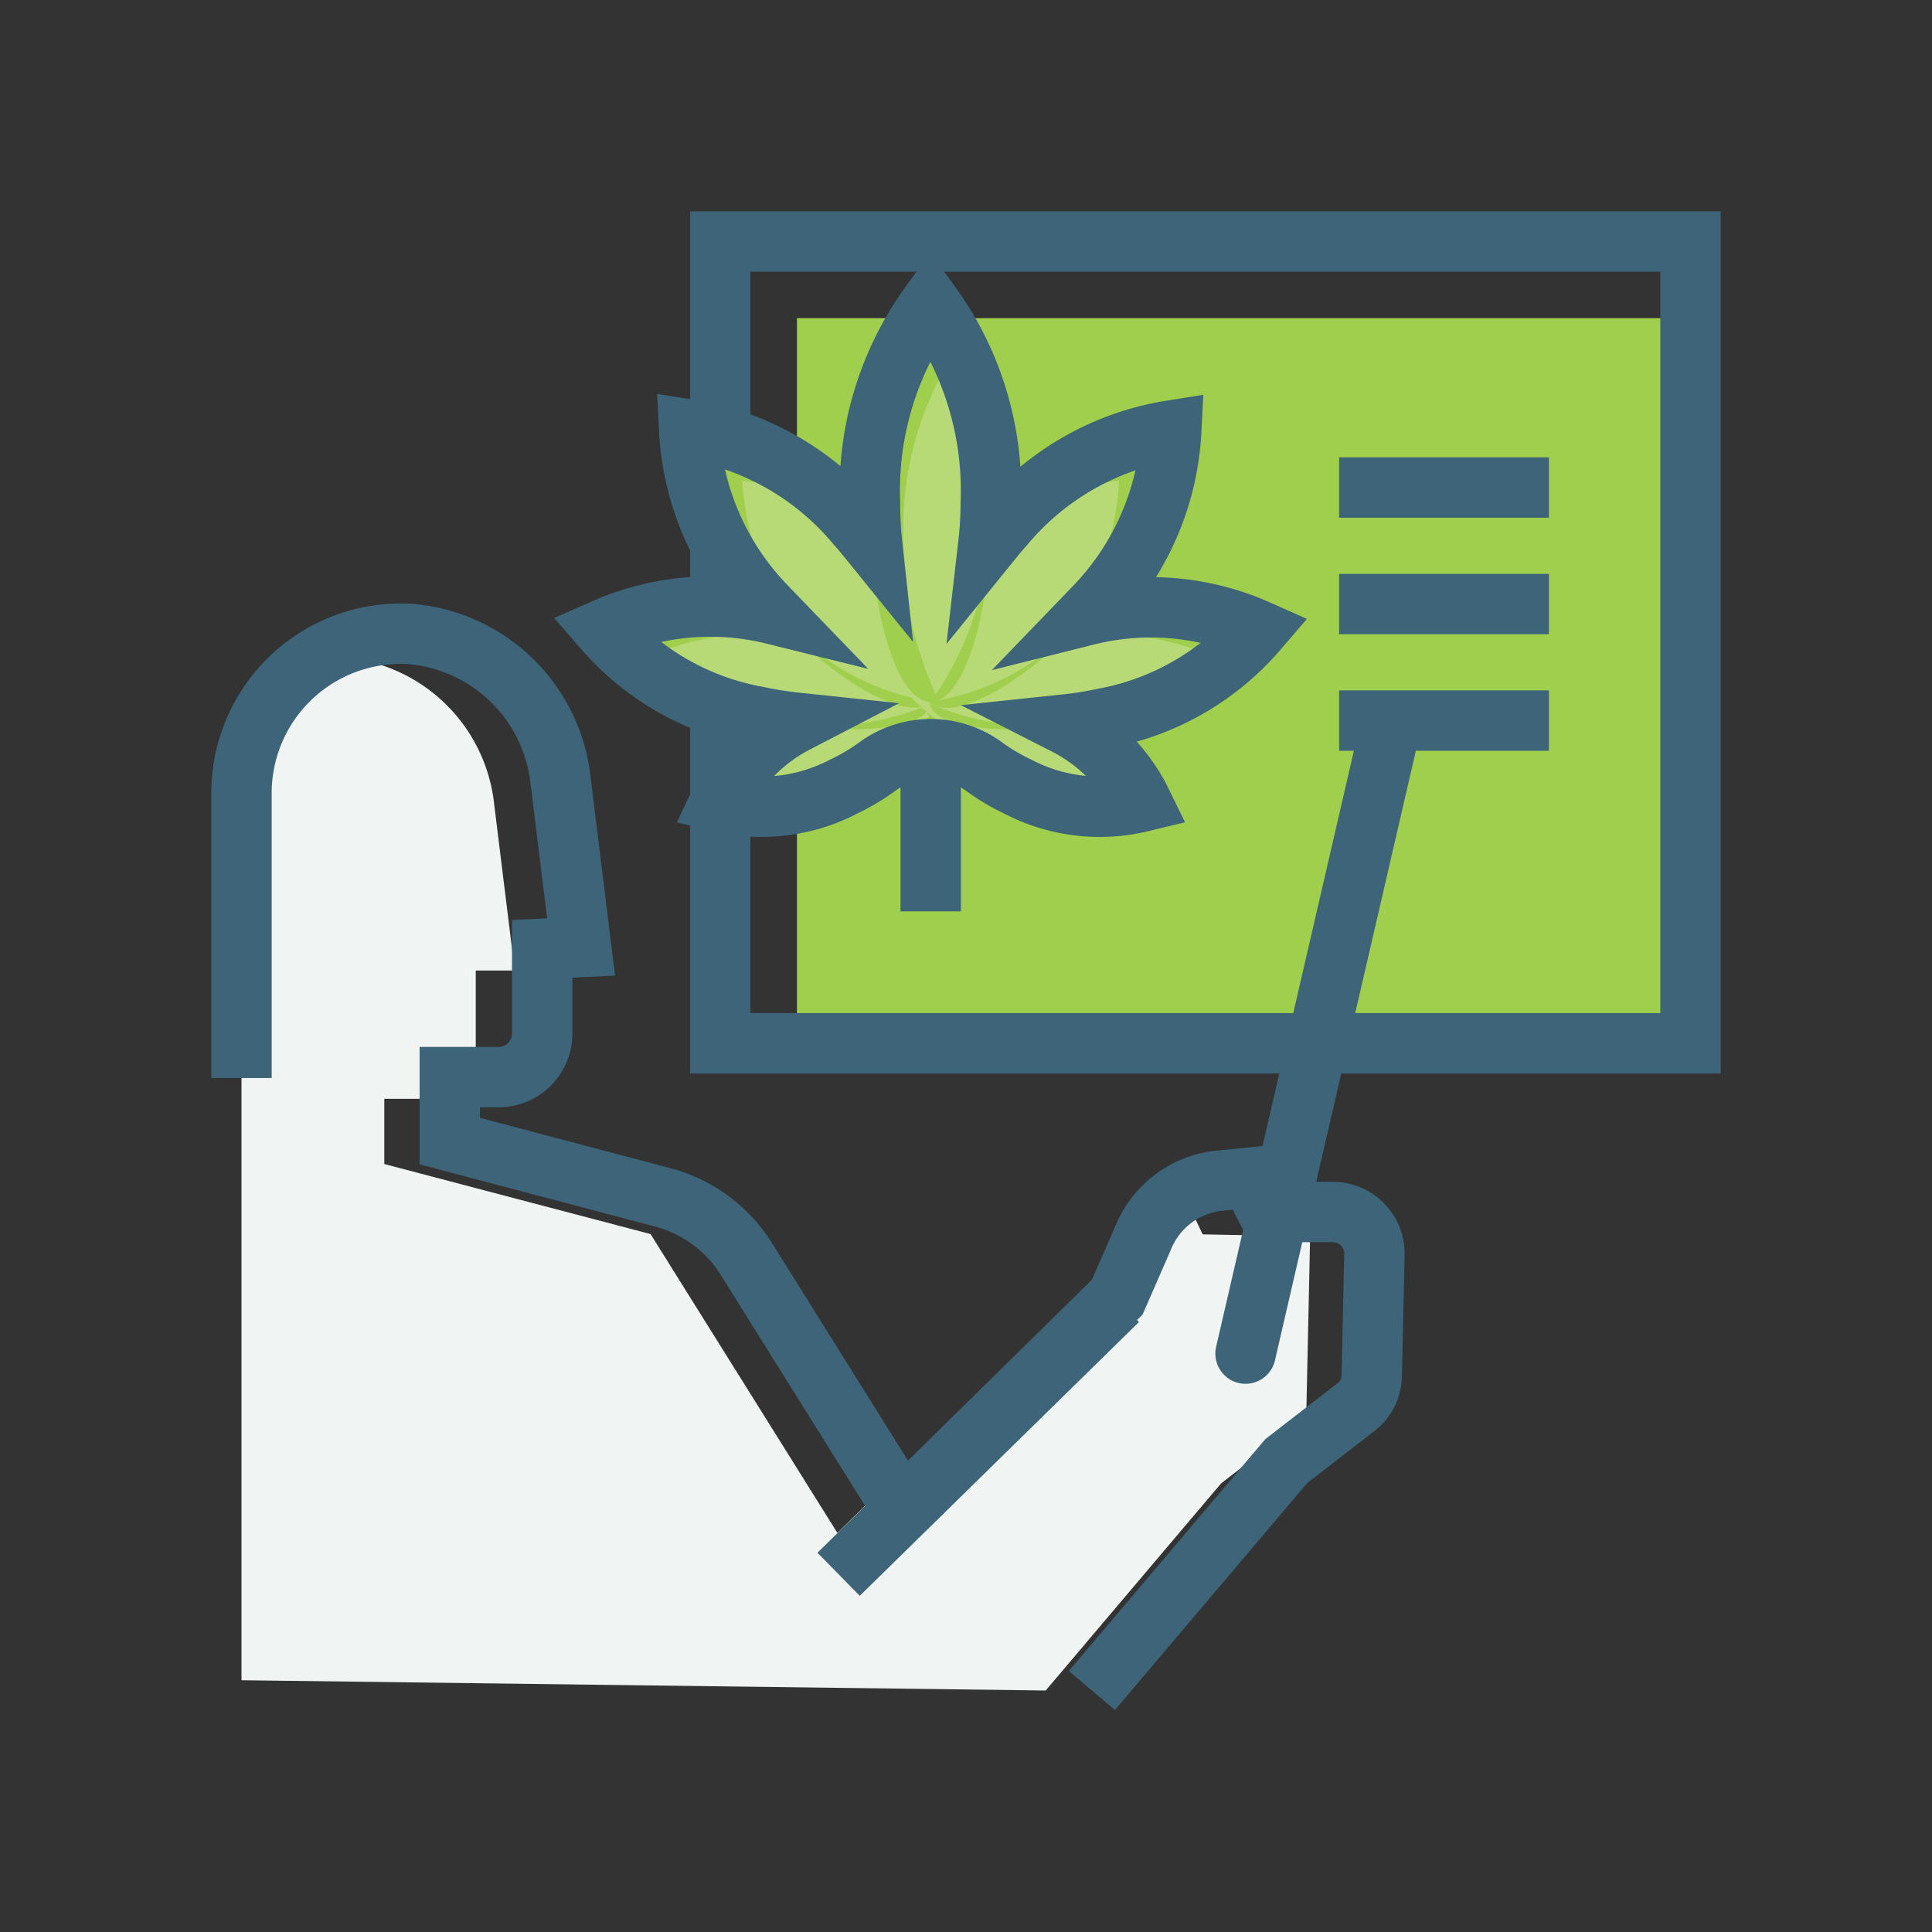 <svg xmlns="http://www.w3.org/2000/svg" viewBox="0 0 64 64"><rect x="0" y="0" width="64" height="64" fill="#333333" stroke="none"/><defs><style>.cls-1{fill:#9fcf4c;}.cls-2{fill:#f0f4f2;}.cls-3,.cls-4{fill:none;stroke:#3d6478;stroke-miterlimit:10;stroke-width:2px;}.cls-4{stroke-linecap:round;}.cls-5{fill:#b7da77;}</style></defs><g id="artworks"><rect class="cls-1" x="26.4" y="10.54" width="29.6" height="24.02"/><path class="cls-2" d="M39.29,39.73l-.93.09L37,43.08l-7.12,7-.54-.87-1.6,1.57-6.19-9.9-8.82-2.32V36.4h1.6a1.4,1.4,0,0,0,.54-.1v-.59h.68a1.45,1.45,0,0,0,.21-.74V32.15l1.29,0-.68-5.51a5.46,5.46,0,0,0-5-4.86,5.71,5.71,0,0,0-.83,0A5.26,5.26,0,0,0,8,26.3V55.66L34.64,56l5.81-6.86,2.82-2.18.13-6-3.56-.07Z"/><path class="cls-3" d="M8,35.71V26.3A5.28,5.28,0,0,1,13.57,21a5.46,5.46,0,0,1,5,4.86l.68,5.51-1.29.06v2.81a1.44,1.44,0,0,1-1.44,1.44H14.9v2.12l7,1.85a4.68,4.68,0,0,1,2.79,2l5.2,8.32,7.12-7L37.87,41a3.06,3.06,0,0,1,2.54-1.89l1-.1L42,40.15l2.18,0a1.38,1.38,0,0,1,1.35,1.41l-.09,4a1.33,1.33,0,0,1-.53,1.06l-2.3,1.78L36.17,56"/><line class="cls-3" x1="27.78" y1="52.15" x2="37.03" y2="43.08"/><line class="cls-4" x1="41.26" y1="44.84" x2="46.01" y2="24.29"/><rect class="cls-3" x="23.86" y="8" width="32.14" height="26.56"/><ellipse class="cls-1" cx="27.38" cy="24.91" rx="3.91" ry="1.31" transform="translate(-8.07 14.25) rotate(-25.56)"/><ellipse class="cls-1" cx="27.38" cy="24.91" rx="3.91" ry="1.31" transform="translate(-8.07 14.25) rotate(-25.56)"/><ellipse class="cls-5" cx="28.35" cy="23.7" rx="3.91" ry="1.31" transform="translate(-7.45 14.55) rotate(-25.56)"/><ellipse class="cls-1" cx="25.43" cy="22.08" rx="1.72" ry="5.57" transform="translate(-1.66 42.1) rotate(-77.43)"/><path class="cls-5" d="M30.87,23.3a6.27,6.27,0,0,0-1.13-1.11,11.51,11.51,0,0,0-2.5-.89,8.81,8.81,0,0,0-5.81.47,5.92,5.92,0,0,0,1.13,1.1,10.55,10.55,0,0,0,2.5.89A8.87,8.87,0,0,0,30.87,23.3Z"/><ellipse class="cls-1" cx="26.87" cy="18.75" rx="2.02" ry="6.04" transform="translate(-5.65 22.74) rotate(-41.91)"/><path class="cls-5" d="M24.59,15.92A9,9,0,0,0,27,21.55a8.13,8.13,0,0,0,3.95,1.7,8.9,8.9,0,0,0-2.36-5.63A8,8,0,0,0,24.59,15.92Z"/><ellipse class="cls-1" cx="34.28" cy="24.91" rx="1.31" ry="3.91" transform="translate(-2.98 45.09) rotate(-64.44)"/><ellipse class="cls-1" cx="34.28" cy="24.91" rx="1.31" ry="3.91" transform="translate(-2.98 45.09) rotate(-64.44)"/><ellipse class="cls-5" cx="33.31" cy="23.7" rx="1.31" ry="3.91" transform="translate(-2.44 43.52) rotate(-64.44)"/><ellipse class="cls-1" cx="36.23" cy="22.08" rx="5.57" ry="1.72" transform="translate(-3.94 8.42) rotate(-12.57)"/><path class="cls-5" d="M30.79,23.3a6.27,6.27,0,0,1,1.13-1.11,11.51,11.51,0,0,1,2.5-.89,8.8,8.8,0,0,1,5.81.47,5.92,5.92,0,0,1-1.13,1.1,10.55,10.55,0,0,1-2.5.89A8.88,8.88,0,0,1,30.79,23.3Z"/><ellipse class="cls-1" cx="34.79" cy="18.75" rx="6.04" ry="2.02" transform="translate(-2.4 32.12) rotate(-48.09)"/><path class="cls-5" d="M37.07,15.92a8.9,8.9,0,0,1-2.36,5.63,8.13,8.13,0,0,1-3.95,1.7,8.9,8.9,0,0,1,2.36-5.63A8,8,0,0,1,37.07,15.92Z"/><ellipse class="cls-1" cx="30.83" cy="16.66" rx="2.02" ry="6.59"/><path class="cls-5" d="M29.93,17.83A11.72,11.72,0,0,0,31,23a10.77,10.77,0,0,0,1.82-6.32,11.93,11.93,0,0,0-1.1-5.15A10.7,10.7,0,0,0,29.93,17.83Z"/><path class="cls-4" d="M41.66,20.87A8.71,8.71,0,0,0,36,20.38l.27-.28a9.07,9.07,0,0,0,2.53-5.84,9.06,9.06,0,0,0-5.54,3.15c-.18.2-.35.41-.52.62a12.16,12.16,0,0,0,.08-1.37,10.5,10.5,0,0,0-2-6.59,10.5,10.5,0,0,0-2,6.59A12.16,12.16,0,0,0,28.89,18c-.17-.21-.34-.42-.52-.62a9.06,9.06,0,0,0-5.54-3.15,9.07,9.07,0,0,0,2.53,5.84l.27.28a8.72,8.72,0,0,0-5.63.49,8.8,8.8,0,0,0,5.06,2.89,12.29,12.29,0,0,0,1.31.21,5.67,5.67,0,0,0-2.52,2.62,5.86,5.86,0,0,0,4.09-.5,6.93,6.93,0,0,0,1.1-.65,3,3,0,0,1,3.58,0,6.93,6.93,0,0,0,1.1.65,5.86,5.86,0,0,0,4.09.5A5.67,5.67,0,0,0,35.29,24a12.29,12.29,0,0,0,1.31-.21A8.8,8.8,0,0,0,41.66,20.87Z"/><line class="cls-3" x1="30.83" y1="25.16" x2="30.83" y2="30.19"/><line class="cls-3" x1="44.36" y1="16.15" x2="51.31" y2="16.15"/><line class="cls-3" x1="44.36" y1="20.01" x2="51.31" y2="20.01"/><line class="cls-3" x1="44.36" y1="23.87" x2="51.31" y2="23.87"/></g></svg>